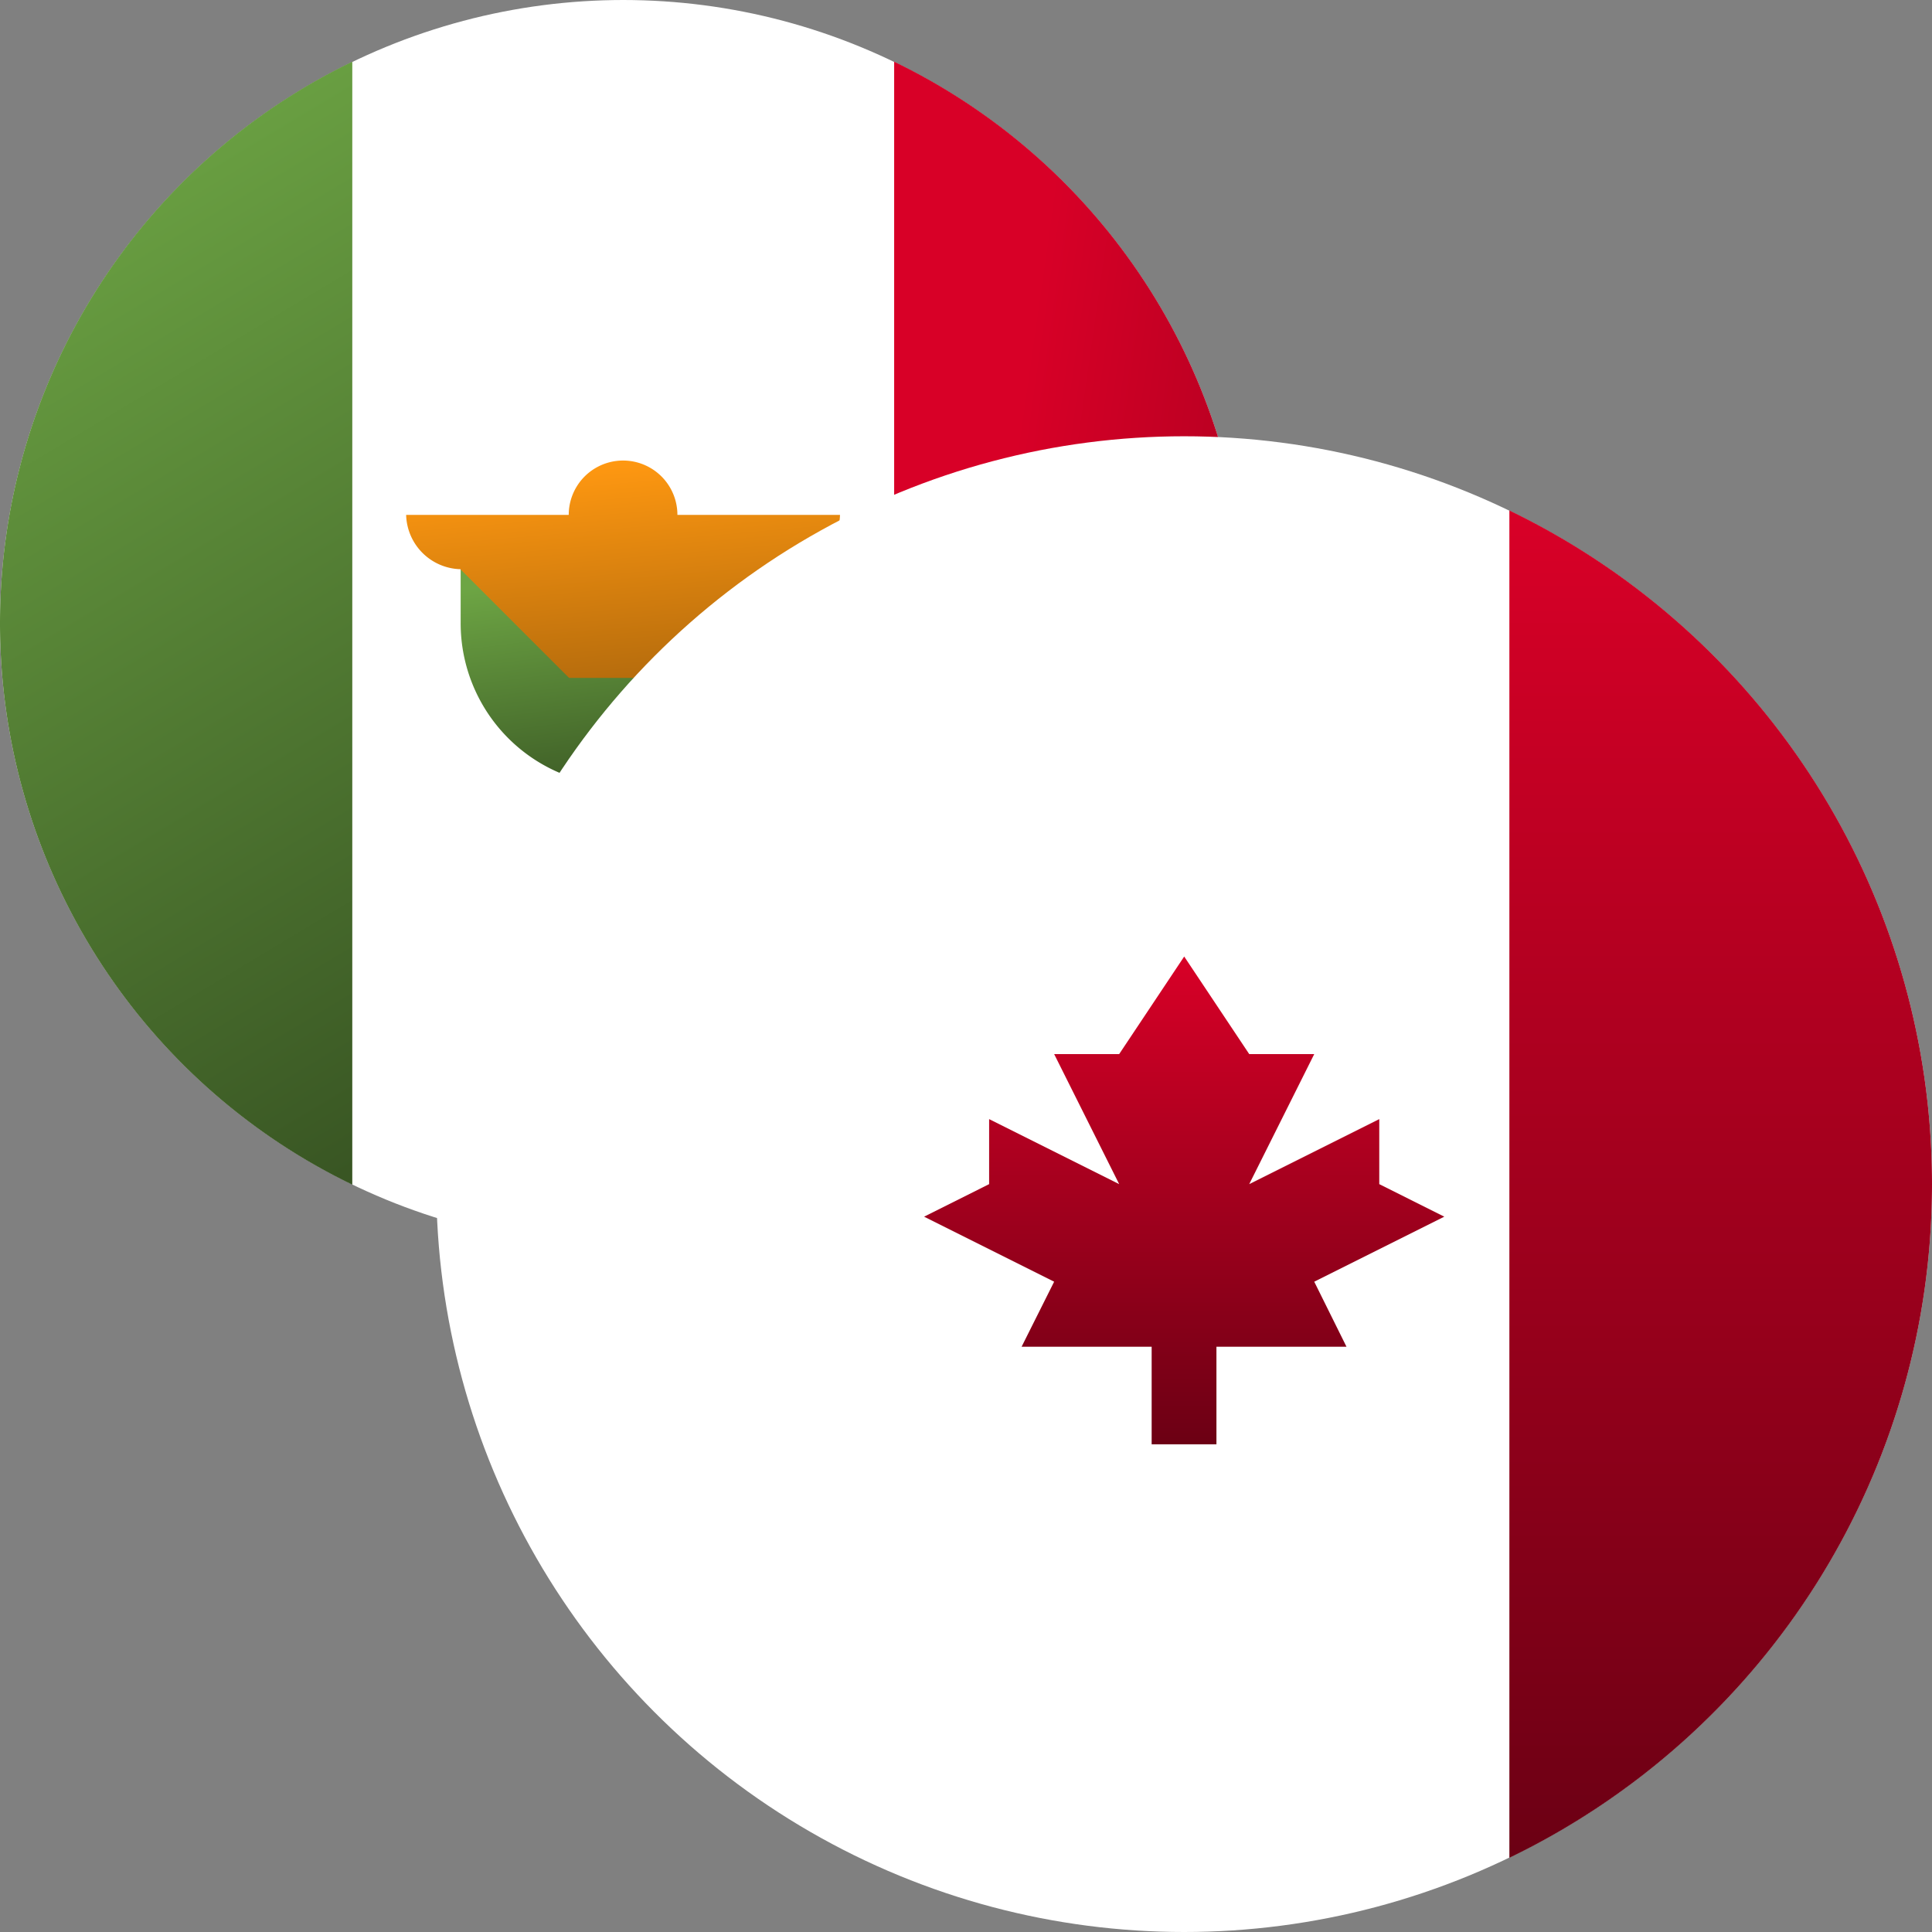 <svg xmlns="http://www.w3.org/2000/svg" xmlns:xlink="http://www.w3.org/1999/xlink" width="32" height="32" viewBox="0 0 32 32"><rect x="0" y="0" width="32" height="32" fill="#808080" stroke="none"/><defs><linearGradient id="a" x1="0.5" x2="2.343" y2="0.838" gradientUnits="objectBoundingBox"><stop offset="0" stop-color="#d80027"/><stop offset="1" stop-color="#6c0014"/></linearGradient><linearGradient id="b" x1="0.5" x2="0.703" y2="1.082" gradientUnits="objectBoundingBox"><stop offset="0" stop-color="#6da544"/><stop offset="1" stop-color="#375322"/></linearGradient><linearGradient id="d" x1="0.5" x2="0.797" y2="1.7" gradientUnits="objectBoundingBox"><stop offset="0" stop-color="#ff9811"/><stop offset="1" stop-color="#804c09"/></linearGradient><linearGradient id="e" x2="0.5" y2="1" xlink:href="#a"/></defs><circle cx="10.323" cy="10.323" r="10.323" fill="#fff"/><path d="M373.138,34.7a10.323,10.323,0,0,0-5.835-9.3V44A10.323,10.323,0,0,0,373.138,34.7Z" transform="translate(-352.493 -24.378)" fill="url(#a)"/><g transform="translate(0 1.024)"><path d="M0,34.7A10.323,10.323,0,0,0,5.835,44V25.4A10.323,10.323,0,0,0,0,34.7Z" transform="translate(0 -25.402)" fill="url(#b)"/><path d="M189.217,234.637a2.693,2.693,0,1,0,5.386,0v-.9h-5.386Z" transform="translate(-181.587 -225.338)" fill="url(#b)"/></g><path d="M174.136,190.115h-2.693a.9.9,0,0,0-1.8,0h-2.693a.924.924,0,0,0,.928.9h-.03a29870.174,29870.174,0,0,0,1.8,1.8h1.8a74676.007,74676.007,0,0,0,1.8-1.8h-.03A.924.924,0,0,0,174.136,190.115Z" transform="translate(-160.223 -181.587)" fill="url(#d)"/><g transform="translate(7.226 7.226)"><circle cx="12.387" cy="12.387" r="12.387" fill="#fff"/><g transform="translate(0 1.229)"><path d="M374.305,36.56a12.388,12.388,0,0,0-7-11.158V47.718A12.388,12.388,0,0,0,374.305,36.56Z" transform="translate(-349.531 -25.402)" fill="url(#e)"/><path d="M0,36.56A12.388,12.388,0,0,0,7,47.718V25.4A12.388,12.388,0,0,0,0,36.56Z" transform="translate(0 -25.402)" fill="url(#e)"/><path d="M173.42,183.473l2.154-1.077-1.077-.539V180.78l-2.154,1.077,1.077-2.154h-1.077l-1.077-1.616-1.077,1.616h-1.077l1.077,2.154-2.154-1.077v1.077l-1.077.539,2.154,1.077-.539,1.077h2.154v1.616H171.8V184.55h2.154Z" transform="translate(-158.878 -170.699)" fill="url(#e)"/></g></g></svg>